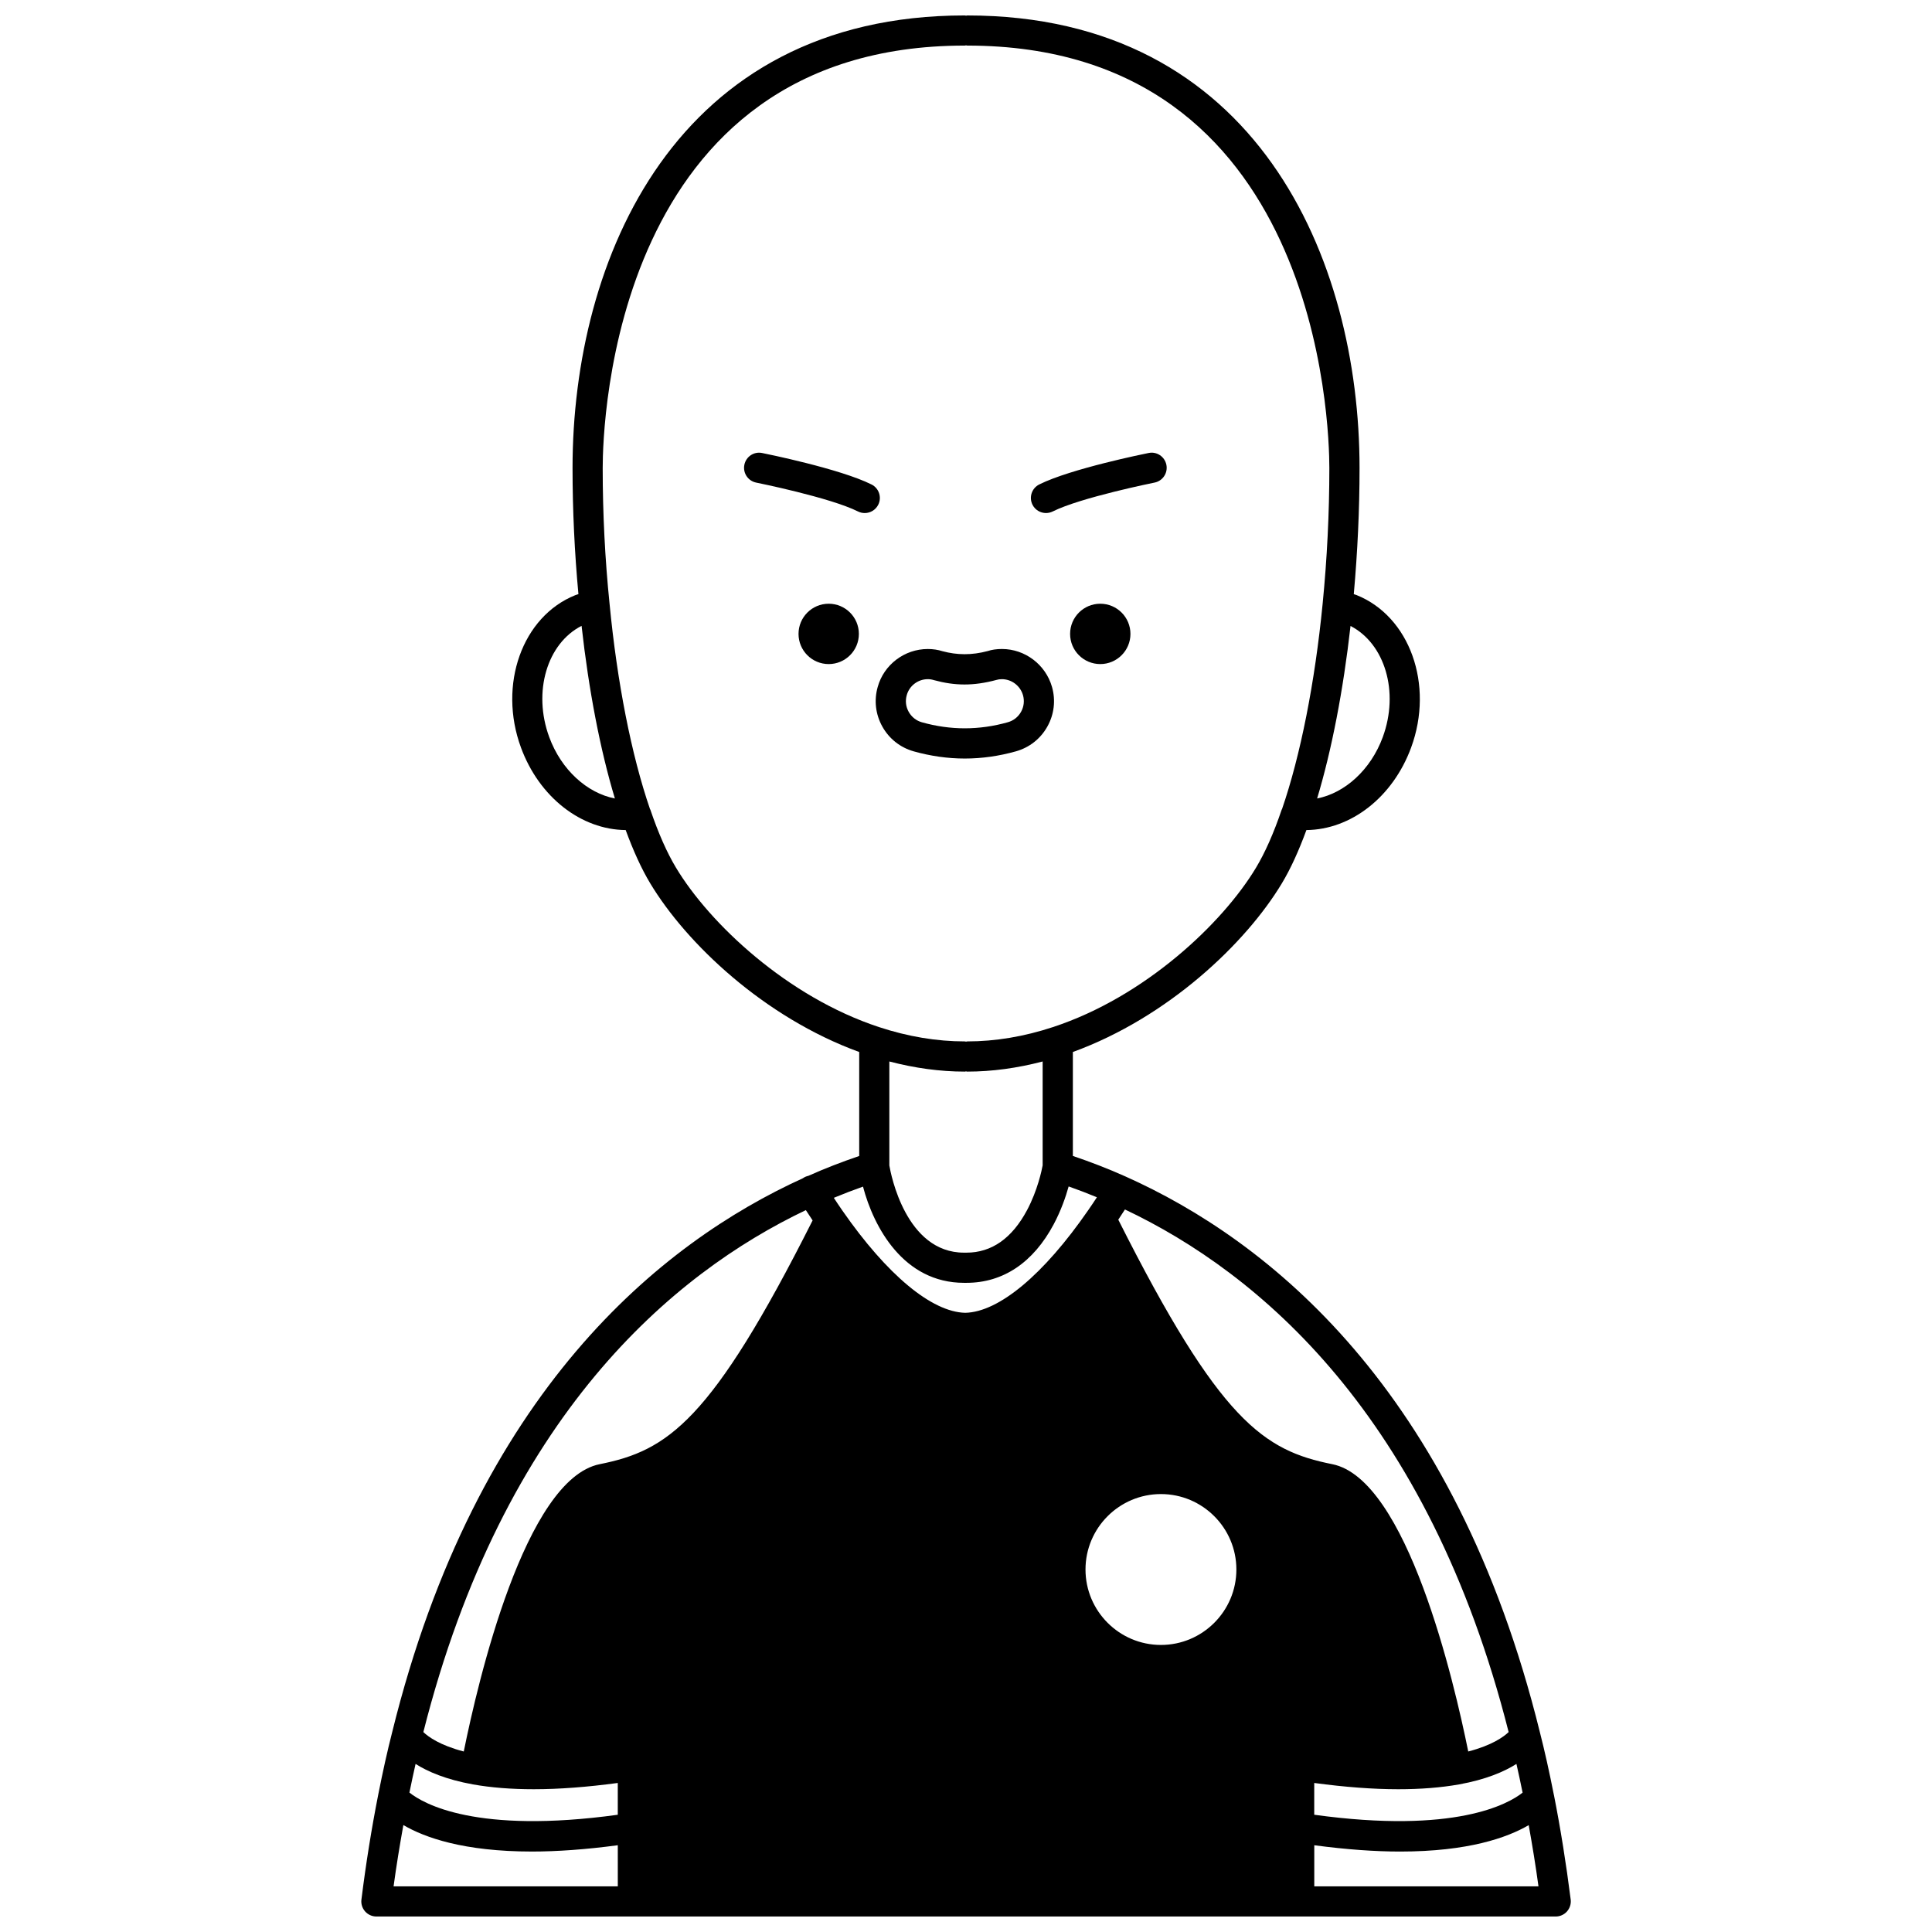 <?xml version="1.0" encoding="UTF-8"?>
<!-- Uploaded to: SVG Find, www.svgrepo.com, Generator: SVG Find Mixer Tools -->
<svg width="800px" height="800px" version="1.1" viewBox="144 144 512 512" xmlns="http://www.w3.org/2000/svg">
 <defs>
  <clipPath id="a">
   <path d="m239 148.09h322v503.81h-322z"/>
  </clipPath>
 </defs>
 <path d="m443.58 311.99c0 4.418-3.582 7.996-7.996 7.996-4.418 0-7.996-3.578-7.996-7.996 0-4.418 3.578-7.996 7.996-7.996 4.414 0 7.996 3.578 7.996 7.996"/>
 <path d="m371.61 311.99c0 4.418-3.582 7.996-7.996 7.996-4.418 0-7.996-3.578-7.996-7.996 0-4.418 3.578-7.996 7.996-7.996 4.414 0 7.996 3.578 7.996 7.996"/>
 <g clip-path="url(#a)">
  <path d="m555.79 619.66c-1.227-6.223-2.445-11.68-3.719-16.656-22.52-91.203-72.172-130.41-109.84-147.24-4.621-2.074-9.285-3.856-13.91-5.426v-27.547c25.188-9.168 45.855-28.816 55.406-44.73 2.301-3.824 4.465-8.582 6.484-14.086 11.793-0.113 22.902-8.691 27.75-21.859 6.125-16.652-0.344-34.777-14.496-40.43-0.223-0.082-0.473-0.152-0.699-0.23 0.996-11.141 1.527-22.359 1.527-33.41 0-55.336-27.227-119.95-103.96-119.95-0.113 0-0.207 0.055-0.32 0.062-0.117-0.012-0.215-0.066-0.324-0.066-76.734 0-103.96 64.621-103.96 119.95 0 11.176 0.539 22.395 1.559 33.406-0.266 0.094-0.535 0.164-0.801 0.266-14.082 5.621-20.551 23.742-14.426 40.402 4.848 13.172 15.953 21.75 27.75 21.859 2.016 5.5 4.188 10.266 6.481 14.082 9.555 15.922 30.223 35.57 55.406 44.734v27.555c-4.562 1.555-9.086 3.293-13.484 5.266-0.523 0.109-1.008 0.324-1.465 0.645-37.48 17.062-86.504 56.352-108.8 146.71-1.293 5.047-2.508 10.504-3.727 16.691-1.766 8.953-3.262 18.289-4.441 27.746-0.145 1.141 0.211 2.281 0.973 3.144 0.762 0.855 1.852 1.348 3 1.348h312.52c1.148 0 2.238-0.492 3-1.352 0.758-0.863 1.113-2.008 0.973-3.144-1.195-9.48-2.688-18.816-4.449-27.742zm-301.66-8.203c3.215 2.039 8.047 4.137 15.223 5.43 4.785 0.852 10.164 1.277 16.102 1.277 6.711 0 14.176-0.574 22.262-1.66v8.426c-37.504 5.16-51.516-2.914-55.215-5.883 0.539-2.652 1.082-5.18 1.629-7.59zm145.55-183.47c0.113 0 0.207-0.055 0.32-0.062 0.109 0.008 0.207 0.062 0.32 0.062 6.582 0 13.285-0.926 19.992-2.684v27.531c-0.227 1.227-1.328 6.602-4.129 11.859-3.988 7.484-9.391 11.273-16.066 11.273h-0.641c-15.418 0-19.398-20.785-19.793-23.109v-27.555c6.707 1.754 13.414 2.684 19.996 2.684zm-26.977 30.48c2.824 10.754 10.746 25.496 26.777 25.496h0.641c9.719 0 17.715-5.367 23.121-15.512 1.945-3.652 3.195-7.285 3.961-10.031 2.496 0.879 4.984 1.832 7.488 2.867-0.656 1.012-1.422 2.164-2.316 3.445-11.797 17.078-23.664 26.977-32.574 27.176-8.875-0.199-20.73-10.055-32.539-27.062-0.887-1.281-1.645-2.414-2.293-3.41 2.555-1.055 5.129-2.051 7.734-2.969zm78.957 81.477c11.023 0 19.992 8.969 19.992 19.992s-8.969 19.992-19.992 19.992c-11.023 0-19.992-8.969-19.992-19.992s8.969-19.992 19.992-19.992zm40.625 76.562c8.09 1.086 15.551 1.66 22.258 1.66 5.938 0 11.324-0.426 16.109-1.277 7.172-1.293 12.004-3.391 15.219-5.43 0.547 2.402 1.09 4.938 1.633 7.609-3.766 2.996-17.852 11.008-55.219 5.859zm51.52-13.492c-1.312 1.262-4.383 3.504-10.707 5.152-3.727-18.457-16.219-72.176-36.027-76.141-18.156-3.629-29.789-11.305-56.715-64.797 0.676-1.012 1.266-1.918 1.766-2.703 35.352 16.75 80.355 54.328 101.68 138.49zm-33.359-263.66c-3.195 8.688-10.07 14.824-17.395 16.25 3.867-12.812 6.93-28.684 8.852-45.715 9.09 4.68 12.965 17.445 8.543 29.465zm-220.89 0c-4.438-12.062-0.527-24.875 8.566-29.492 1.895 17.008 4.949 32.895 8.828 45.746-7.34-1.426-14.195-7.559-17.395-16.254zm33.586 34.586c-2.398-3.988-4.688-9.16-6.797-15.379-0.02-0.055-0.062-0.098-0.09-0.152-4.906-14.262-8.711-33.562-10.715-54.391-1.207-11.828-1.82-23.93-1.82-35.977 0-11.461 2.691-111.96 95.965-111.96 0.113 0 0.207-0.055 0.32-0.062 0.109 0.008 0.207 0.062 0.32 0.062 93.273 0 95.965 100.5 95.965 111.96 0 11.906-0.602 24.02-1.781 35.996-2.047 20.863-5.867 40.164-10.758 54.375-0.02 0.055-0.066 0.094-0.09 0.148-2.109 6.219-4.402 11.391-6.801 15.383-8.84 14.734-29.449 34.238-53.805 42.242-7.633 2.523-15.289 3.801-22.73 3.801-0.113 0-0.207 0.055-0.32 0.062-0.113-0.008-0.211-0.062-0.32-0.062-7.445 0-15.098-1.277-22.742-3.797-24.352-8.008-44.957-27.512-53.801-42.25zm34.414 90.754c0.5 0.789 1.109 1.707 1.793 2.731-26.875 53.355-38.426 61-56.414 64.598-19.812 3.961-32.305 57.691-36.031 76.145-6.301-1.641-9.387-3.879-10.711-5.148 21.246-83.91 66.105-121.51 101.36-138.32zm-106.66 162.97c5.648 3.309 15.984 7.016 34.094 7.016 6.508 0 14.086-0.52 22.73-1.672l0.004 10.895h-59.422c0.746-5.5 1.637-10.906 2.594-16.238zm241.4 16.238v-10.891c8.645 1.152 16.223 1.672 22.734 1.672 18.086 0 28.43-3.699 34.09-7 0.953 5.316 1.844 10.715 2.59 16.227l-59.414-0.004z"/>
 </g>
 <path d="m374.96 272.39c-8.379-4.191-28.156-8.172-28.992-8.34-2.172-0.453-4.273 0.969-4.707 3.137-0.434 2.168 0.973 4.269 3.137 4.707 0.195 0.039 19.562 3.938 26.984 7.652 0.574 0.285 1.184 0.418 1.785 0.418 1.469 0 2.879-0.809 3.582-2.211 0.988-1.973 0.184-4.375-1.789-5.363z"/>
 <path d="m421.2 279.96c0.602 0 1.211-0.137 1.785-0.418 7.426-3.715 26.789-7.613 26.984-7.652 2.168-0.434 3.57-2.539 3.137-4.707-0.438-2.168-2.535-3.586-4.707-3.137-0.836 0.168-20.613 4.152-28.992 8.34-1.977 0.988-2.773 3.391-1.789 5.367 0.703 1.398 2.113 2.207 3.582 2.207z"/>
 <path d="m386.12 343.11c4.504 1.262 9.066 1.91 13.559 1.91 4.496 0 9.055-0.645 13.559-1.91 3.566-1.008 6.527-3.34 8.328-6.574 1.801-3.223 2.234-6.945 1.227-10.488-1.691-5.922-7.152-10.059-13.277-10.059-1.418 0-2.75 0.203-3.711 0.535-4.309 1.152-8.168 1.086-12.027 0.055-1.223-0.391-2.531-0.586-3.898-0.586-6.184 0-11.648 4.152-13.281 10.062-1.008 3.543-0.57 7.266 1.23 10.492 1.797 3.227 4.742 5.555 8.293 6.562zm-1.82-14.895c0.688-2.488 2.984-4.227 5.582-4.227 0.531 0 1.035 0.07 1.633 0.258 5.547 1.508 10.449 1.586 16.59-0.066 0.375-0.125 0.859-0.191 1.41-0.191 2.574 0 4.875 1.75 5.59 4.25 0.418 1.484 0.238 3.047-0.516 4.398-0.758 1.363-2.012 2.352-3.516 2.769-7.594 2.141-15.199 2.137-22.773 0.004-1.488-0.418-2.723-1.406-3.484-2.762-0.766-1.359-0.949-2.918-0.516-4.434z"/>
</svg>